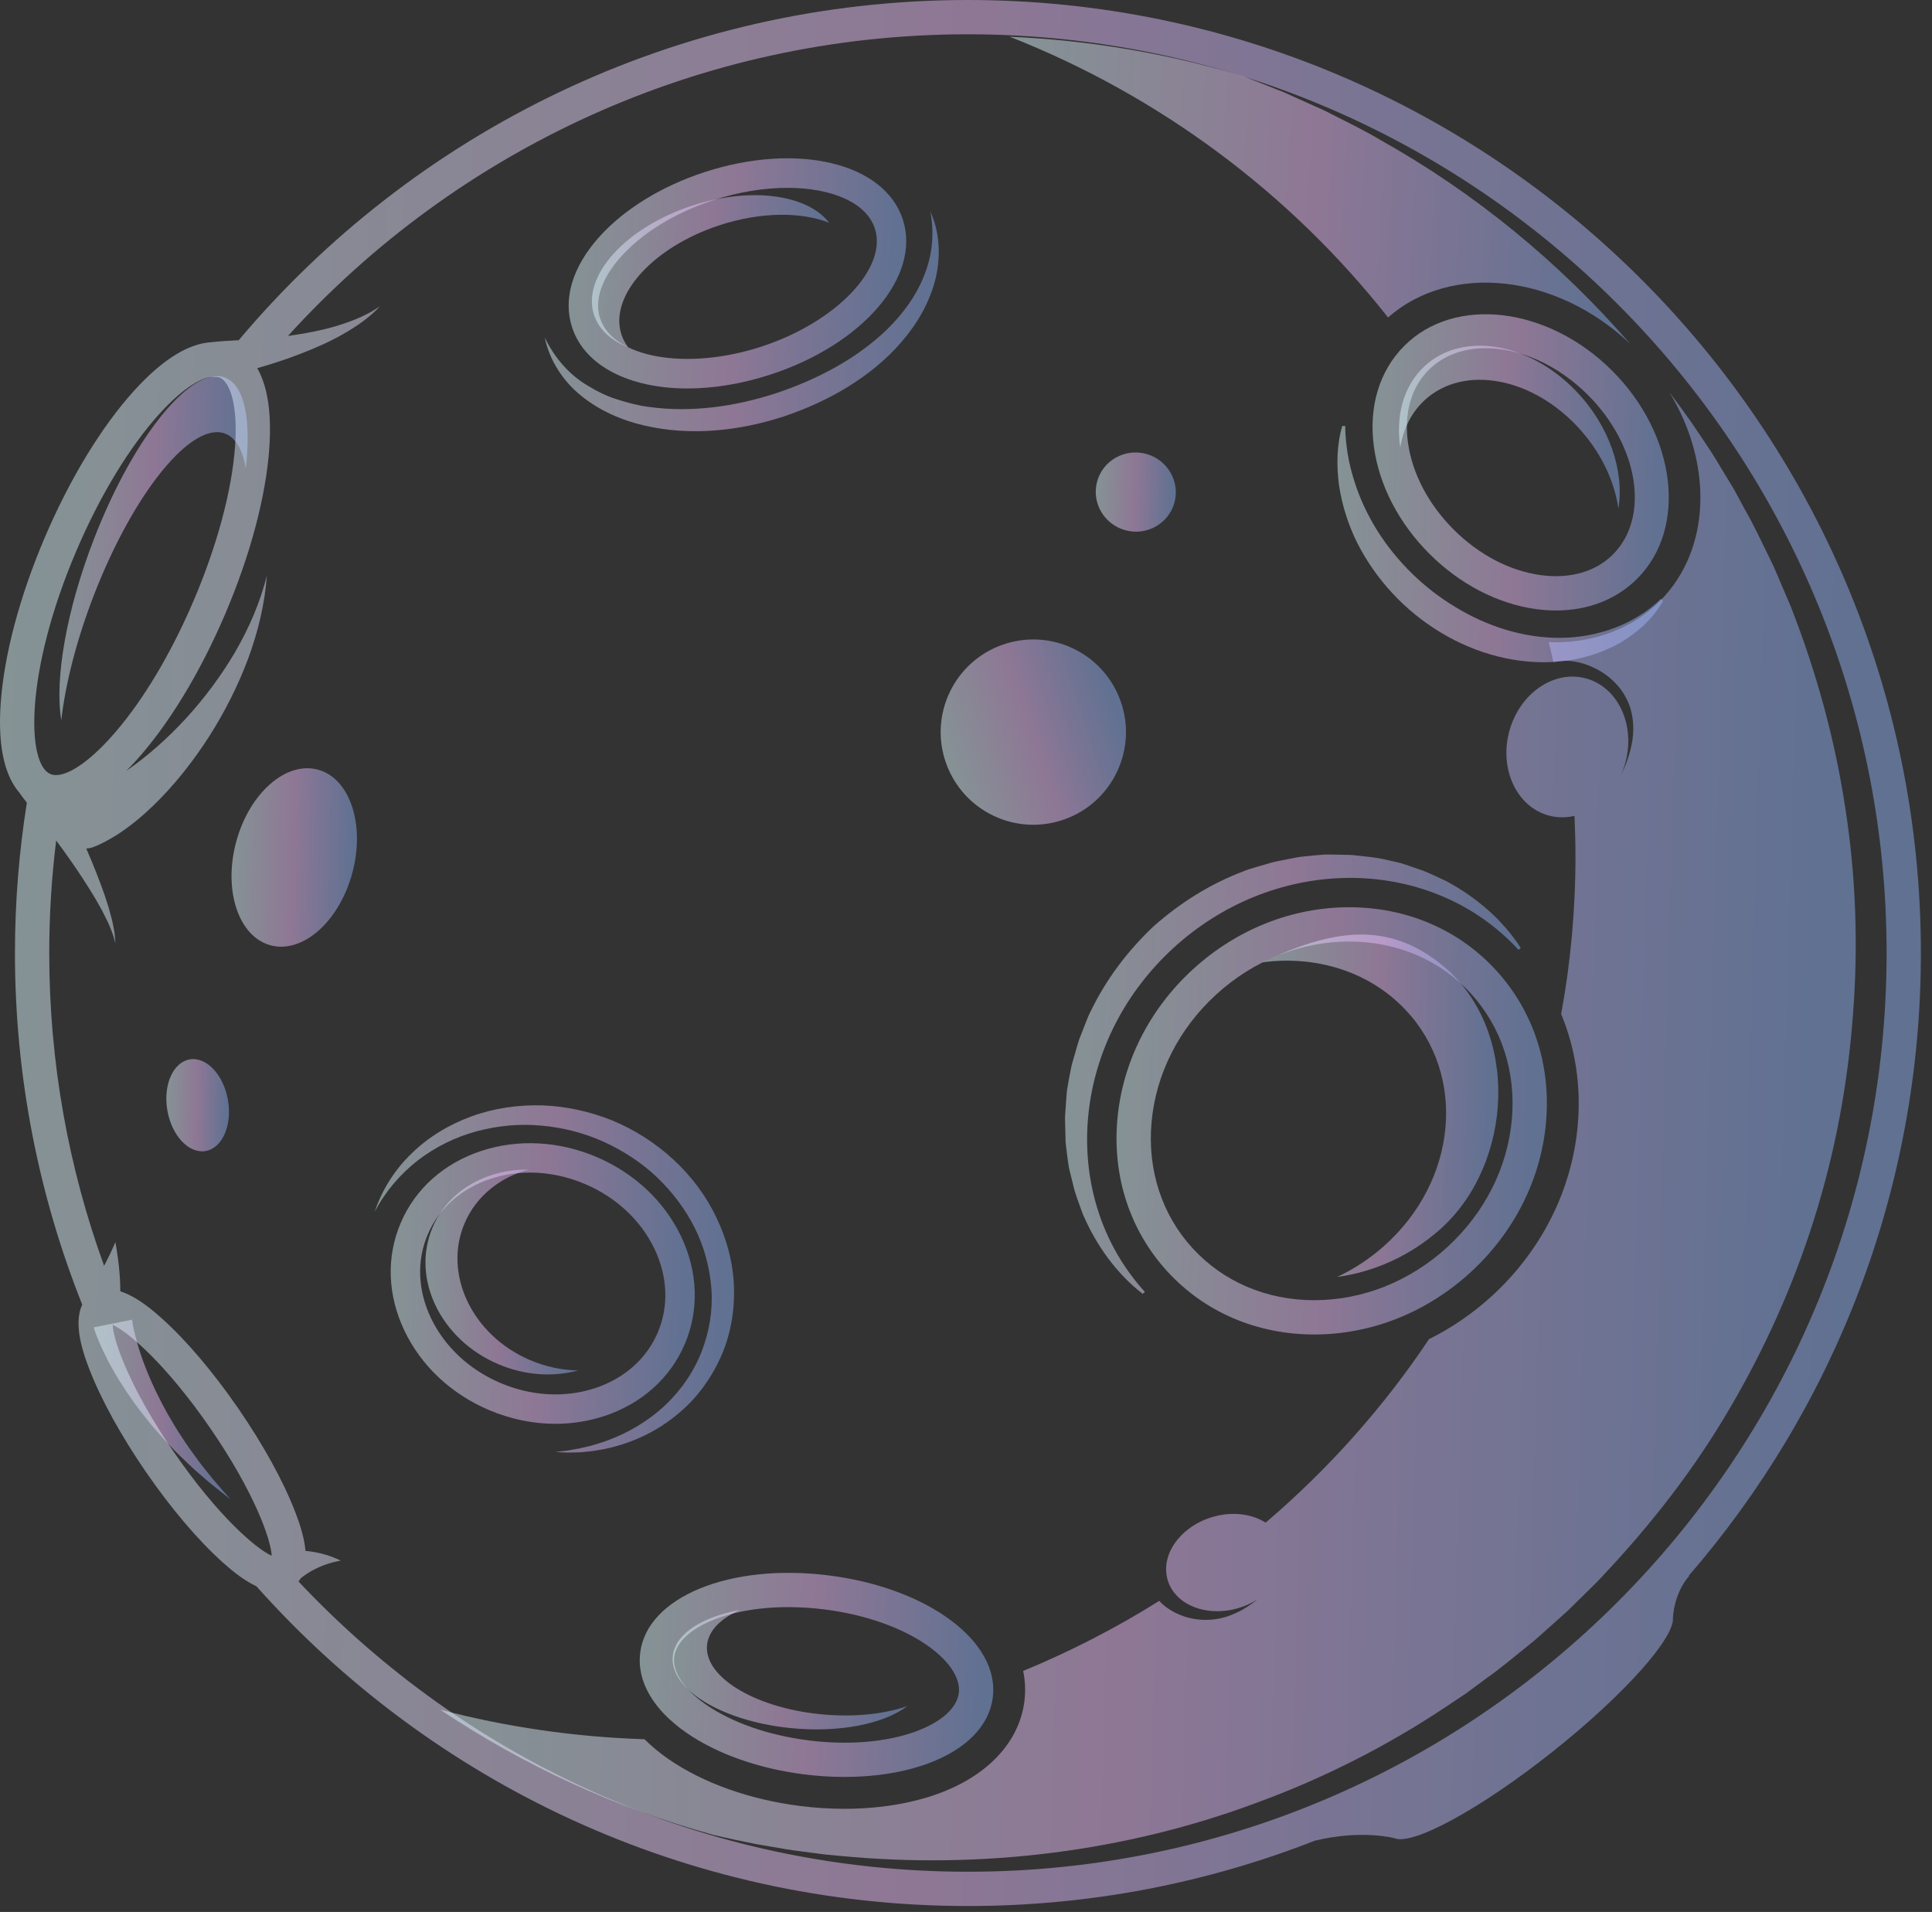 <svg width="96" height="95" viewBox="0 0 96 95" fill="none" xmlns="http://www.w3.org/2000/svg">
<rect x="0" y="0" width="96" height="95" fill="#333333" stroke="none"/>
<path d="M4.678 29.539C6.682 24.375 9.629 20.809 11.259 21.576C11.753 21.808 12.068 22.413 12.214 23.285C12.482 20.943 12.178 19.225 11.259 18.793C9.629 18.027 6.682 21.592 4.678 26.756C3.281 30.355 2.711 33.779 3.045 35.785C3.253 33.974 3.804 31.79 4.678 29.539Z" fill="url(#paint0_linear_2499_7476)" fill-opacity="0.48"/>
<path d="M41.967 88.292C41.306 88.292 40.628 88.249 39.944 88.162C37.697 87.876 35.63 87.146 34.123 86.106C32.452 84.952 31.631 83.532 31.813 82.106C32.166 79.335 36.289 77.655 41.202 78.28C46.114 78.905 49.685 81.565 49.332 84.336C49.151 85.762 48 86.931 46.093 87.63C44.898 88.068 43.477 88.292 41.967 88.292ZM39.168 79.853C35.94 79.853 33.67 81.017 33.504 82.321C33.408 83.073 33.987 83.941 35.092 84.704C36.378 85.592 38.177 86.22 40.159 86.472C42.14 86.724 44.04 86.567 45.507 86.03C46.768 85.568 47.546 84.872 47.642 84.121C47.837 82.584 45.152 80.501 40.986 79.97C40.354 79.89 39.745 79.853 39.168 79.853Z" fill="url(#paint1_linear_2499_7476)" fill-opacity="0.48"/>
<path d="M40.709 85.168C37.394 84.82 34.902 83.252 35.142 81.667C35.246 80.977 35.851 80.398 36.773 79.992C34.922 80.332 33.601 81.147 33.438 82.218C33.189 83.866 35.78 85.495 39.225 85.857C41.689 86.116 43.923 85.656 45.087 84.77C43.921 85.177 42.369 85.342 40.709 85.168Z" fill="url(#paint2_linear_2499_7476)" fill-opacity="0.48"/>
<path d="M65.306 66.307C62.446 66.307 59.852 65.193 58.001 63.17C56.15 61.148 55.269 58.465 55.522 55.617C55.772 52.796 57.106 50.148 59.278 48.16C61.45 46.173 64.206 45.078 67.037 45.078C69.897 45.078 72.491 46.191 74.342 48.214C76.193 50.236 77.074 52.919 76.821 55.768C76.571 58.588 75.237 61.236 73.065 63.224C70.893 65.212 68.137 66.307 65.306 66.307ZM67.037 46.782C64.633 46.782 62.286 47.718 60.429 49.418C58.572 51.117 57.432 53.372 57.219 55.767C57.01 58.134 57.733 60.355 59.258 62.02C60.782 63.685 62.93 64.603 65.306 64.603C67.71 64.603 70.057 63.666 71.914 61.967C73.771 60.267 74.911 58.012 75.123 55.617C75.333 53.251 74.609 51.03 73.085 49.365C71.561 47.699 69.413 46.782 67.037 46.782Z" fill="url(#paint3_linear_2499_7476)" fill-opacity="0.48"/>
<path d="M71.699 47.988C68.912 45.681 66.112 46.216 62.718 47.817C65.349 47.461 68.011 48.245 69.832 50.168C72.907 53.415 72.424 58.679 68.754 61.926C68.042 62.556 67.261 63.062 66.444 63.448C68.253 63.203 70.047 62.419 71.543 61.096C75.213 57.85 75.564 51.187 71.699 47.988Z" fill="url(#paint4_linear_2499_7476)" fill-opacity="0.48"/>
<path d="M56.779 64.288C55.483 63.285 54.472 61.884 53.802 60.319C53.659 59.921 53.503 59.52 53.382 59.11L53.228 58.486C53.183 58.276 53.111 58.068 53.09 57.855C53.06 57.642 53.025 57.428 53.002 57.214C52.979 56.999 52.941 56.784 52.944 56.568L52.928 55.919C52.923 55.703 52.912 55.484 52.935 55.269L52.981 54.619C52.996 54.401 53.009 54.183 53.052 53.97C53.087 53.755 53.131 53.542 53.171 53.327C53.21 53.112 53.251 52.898 53.318 52.69L53.499 52.061C53.558 51.85 53.619 51.64 53.705 51.439L53.944 50.828C54.024 50.624 54.102 50.418 54.206 50.226C54.97 48.648 56.047 47.226 57.323 46.024C58.635 44.863 60.143 43.911 61.785 43.294C61.985 43.207 62.197 43.147 62.407 43.086L63.037 42.902C63.244 42.834 63.459 42.791 63.674 42.751L64.317 42.626C64.53 42.578 64.747 42.556 64.965 42.536C65.182 42.516 65.398 42.49 65.615 42.476C65.831 42.452 66.05 42.458 66.268 42.462L66.919 42.474C67.136 42.47 67.352 42.501 67.567 42.524L68.212 42.597C68.641 42.648 69.062 42.762 69.48 42.857C69.691 42.897 69.892 42.987 70.096 43.05L70.704 43.258C71.103 43.415 71.488 43.605 71.872 43.784C73.372 44.588 74.678 45.719 75.563 47.097L75.456 47.195C74.379 46.024 73.043 45.097 71.574 44.495C70.106 43.888 68.514 43.6 66.929 43.621C65.343 43.642 63.764 43.97 62.298 44.568C60.83 45.165 59.476 46.032 58.308 47.101C57.14 48.171 56.157 49.442 55.432 50.852C54.707 52.26 54.241 53.803 54.081 55.381C53.919 56.957 54.066 58.569 54.54 60.085C55.01 61.601 55.816 63.014 56.887 64.19L56.779 64.288Z" fill="url(#paint5_linear_2499_7476)" fill-opacity="0.48"/>
<path d="M77.323 30.333C76.999 30.333 76.667 30.311 76.329 30.265C74.422 30.005 72.537 29.028 71.022 27.512C69.507 25.997 68.529 24.112 68.27 22.205C67.999 20.212 68.535 18.428 69.781 17.182C72.287 14.677 76.921 15.233 80.111 18.423C83.301 21.613 83.858 26.247 81.352 28.753C80.317 29.788 78.912 30.333 77.323 30.333ZM73.826 17.301C72.723 17.301 71.719 17.654 70.986 18.387C70.126 19.248 69.761 20.522 69.959 21.976C70.168 23.515 70.974 25.054 72.227 26.307C73.48 27.561 75.019 28.366 76.559 28.576C78.012 28.773 79.287 28.409 80.147 27.548C81.988 25.707 81.432 22.154 78.906 19.628C77.386 18.108 75.493 17.301 73.826 17.301Z" fill="url(#paint6_linear_2499_7476)" fill-opacity="0.48"/>
<path d="M70.632 20.039C72.466 18.125 75.907 18.613 78.319 21.13C79.497 22.359 80.21 23.845 80.418 25.266C80.718 23.413 79.98 21.17 78.319 19.437C75.907 16.92 72.466 16.432 70.632 18.346C69.694 19.325 69.36 20.742 69.578 22.231C69.714 21.393 70.061 20.634 70.632 20.039Z" fill="url(#paint7_linear_2499_7476)" fill-opacity="0.48"/>
<path d="M82.634 29.859C82.16 30.719 81.389 31.416 80.506 31.939C79.611 32.438 78.596 32.764 77.554 32.863C75.46 33.071 73.345 32.491 71.582 31.423C69.812 30.355 68.367 28.8 67.444 26.982C66.989 26.071 66.683 25.092 66.533 24.103C66.405 23.11 66.421 22.102 66.696 21.165L66.842 21.166C66.854 22.086 67.007 23.001 67.287 23.874C67.555 24.752 67.954 25.587 68.436 26.366C69.416 27.916 70.764 29.234 72.336 30.173C73.896 31.122 75.706 31.706 77.538 31.692C79.36 31.683 81.206 31.037 82.531 29.755L82.634 29.859Z" fill="url(#paint8_linear_2499_7476)" fill-opacity="0.48"/>
<path d="M27.599 70.745C26.486 70.745 25.358 70.514 24.285 70.056C22.416 69.258 20.93 67.863 20.101 66.128C19.255 64.361 19.188 62.454 19.912 60.76C20.636 59.065 22.06 57.795 23.921 57.184C25.748 56.584 27.783 56.693 29.652 57.491C31.52 58.289 33.007 59.684 33.837 61.419C34.682 63.186 34.749 65.093 34.025 66.787C33.301 68.482 31.877 69.752 30.016 70.363C29.239 70.618 28.423 70.745 27.599 70.745ZM26.338 58.262C25.668 58.262 25.006 58.365 24.376 58.572C22.92 59.05 21.812 60.031 21.256 61.333C20.699 62.636 20.757 64.115 21.418 65.498C22.095 66.912 23.317 68.054 24.859 68.713C26.401 69.371 28.071 69.464 29.561 68.975C31.017 68.497 32.125 67.516 32.681 66.214C33.238 64.911 33.18 63.432 32.519 62.05C31.842 60.635 30.62 59.493 29.078 58.834C28.188 58.454 27.255 58.262 26.338 58.262Z" fill="url(#paint9_linear_2499_7476)" fill-opacity="0.48"/>
<path d="M26.34 67.58C23.464 66.352 22.007 63.306 23.087 60.778C23.664 59.427 24.849 58.498 26.266 58.112C24.183 58.087 22.281 59.144 21.498 60.977C20.418 63.505 21.875 66.55 24.751 67.779C26.091 68.351 27.502 68.428 28.736 68.092C27.946 68.082 27.131 67.918 26.34 67.58Z" fill="url(#paint10_linear_2499_7476)" fill-opacity="0.48"/>
<path d="M18.619 60.208C18.977 59.127 19.612 58.119 20.455 57.309C21.291 56.491 22.324 55.87 23.436 55.466C24.55 55.06 25.748 54.891 26.939 54.922C28.132 54.962 29.316 55.229 30.428 55.673C32.634 56.592 34.556 58.297 35.596 60.492C36.118 61.58 36.443 62.778 36.472 63.995C36.505 65.207 36.281 66.436 35.766 67.531L35.806 67.34V67.447L35.766 67.531C35.407 68.308 34.925 69.026 34.343 69.643C33.755 70.255 33.075 70.767 32.342 71.166C31.605 71.559 30.817 71.84 30.013 72.004C29.81 72.037 29.609 72.076 29.406 72.104C29.203 72.123 29 72.148 28.798 72.163L28.189 72.174L27.583 72.146L28.182 72.078L28.773 71.972C28.968 71.931 29.161 71.881 29.354 71.837C29.545 71.785 29.733 71.721 29.922 71.664C30.671 71.413 31.381 71.07 32.023 70.636C32.669 70.208 33.246 69.688 33.724 69.096C34.208 68.509 34.595 67.849 34.868 67.148L34.829 67.34V67.25L34.868 67.148C35.248 66.157 35.425 65.097 35.349 64.045C35.273 62.996 34.995 61.961 34.523 61.015C34.05 60.069 33.4 59.214 32.632 58.482C31.86 57.75 30.952 57.168 29.979 56.723C29.002 56.286 27.95 56.018 26.88 55.928C25.81 55.828 24.721 55.93 23.675 56.214C22.629 56.497 21.633 56.986 20.76 57.658C19.891 58.335 19.149 59.199 18.619 60.208Z" fill="url(#paint11_linear_2499_7476)" fill-opacity="0.48"/>
<path d="M34.163 19.302C31.315 19.302 29.061 18.208 28.427 16.265C27.965 14.848 28.446 13.251 29.782 11.766C31.019 10.39 32.873 9.25 35.002 8.555C39.61 7.052 43.94 8.083 44.86 10.902C45.78 13.722 42.892 17.108 38.284 18.612C36.852 19.079 35.447 19.302 34.163 19.302ZM39.126 9.334C37.986 9.334 36.723 9.53 35.456 9.944C33.566 10.561 31.937 11.555 30.868 12.743C29.896 13.823 29.523 14.913 29.816 15.812C30.46 17.785 34.13 18.431 37.831 17.223C41.532 16.015 44.115 13.328 43.471 11.355C43.048 10.058 41.315 9.334 39.126 9.334Z" fill="url(#paint12_linear_2499_7476)" fill-opacity="0.48"/>
<path d="M30.878 16.617C30.254 14.703 32.44 12.273 35.762 11.189C37.816 10.518 39.823 10.521 41.203 11.072C40.134 9.666 37.314 9.264 34.399 10.215C31.078 11.299 28.891 13.73 29.516 15.644C29.754 16.374 30.368 16.923 31.22 17.263C31.07 17.067 30.955 16.851 30.878 16.617Z" fill="url(#paint13_linear_2499_7476)" fill-opacity="0.48"/>
<path d="M46.228 10.512C46.702 11.541 46.76 12.77 46.472 13.909C46.177 15.051 45.569 16.103 44.797 16.987C44.033 17.883 43.105 18.621 42.112 19.233C41.117 19.843 40.048 20.321 38.948 20.693C36.748 21.408 34.34 21.677 32.039 21.148C30.895 20.888 29.783 20.404 28.869 19.656C27.951 18.919 27.294 17.87 27.066 16.765C27.554 17.783 28.292 18.628 29.219 19.171C29.674 19.449 30.154 19.687 30.665 19.845C31.173 20.005 31.686 20.148 32.218 20.215C34.338 20.514 36.52 20.203 38.57 19.536C40.61 18.848 42.567 17.836 44.105 16.341C44.862 15.591 45.511 14.72 45.906 13.725C46.315 12.738 46.441 11.623 46.228 10.512Z" fill="url(#paint14_linear_2499_7476)" fill-opacity="0.48"/>
<path d="M17.505 43.383C16.855 45.793 15.037 47.399 13.444 46.969C11.85 46.539 11.086 44.237 11.736 41.827C12.385 39.417 14.204 37.812 15.797 38.241C17.39 38.671 18.155 40.973 17.505 43.383Z" fill="url(#paint15_linear_2499_7476)" fill-opacity="0.48"/>
<path d="M11.326 54.652C11.546 55.91 11.05 57.046 10.219 57.191C9.388 57.336 8.536 56.435 8.317 55.178C8.097 53.921 8.593 52.785 9.424 52.639C10.255 52.494 11.106 53.395 11.326 54.652Z" fill="url(#paint16_linear_2499_7476)" fill-opacity="0.48"/>
<path d="M58.359 24.968C58.076 26.016 56.986 26.634 55.925 26.348C54.863 26.061 54.231 24.979 54.514 23.931C54.797 22.883 55.886 22.265 56.948 22.552C58.01 22.838 58.641 23.92 58.359 24.968Z" fill="url(#paint17_linear_2499_7476)" fill-opacity="0.48"/>
<path d="M6.569 65.569C6.57 65.62 6.588 65.734 6.605 65.825C6.619 65.919 6.643 66.019 6.663 66.118C6.709 66.315 6.755 66.517 6.816 66.716C6.926 67.118 7.066 67.518 7.219 67.915C7.526 68.711 7.903 69.489 8.326 70.249C8.548 70.622 8.763 71.004 9.01 71.366C9.243 71.737 9.502 72.092 9.762 72.448C10.016 72.81 10.306 73.142 10.579 73.493C10.863 73.833 11.162 74.161 11.456 74.498C11.108 74.222 10.752 73.951 10.406 73.665C10.073 73.368 9.719 73.088 9.399 72.773C9.072 72.463 8.744 72.152 8.437 71.819C8.118 71.497 7.827 71.148 7.526 70.805C6.946 70.101 6.399 69.36 5.912 68.567C5.669 68.171 5.436 67.764 5.229 67.337C5.121 67.126 5.024 66.907 4.928 66.685C4.881 66.571 4.833 66.462 4.79 66.342C4.745 66.219 4.706 66.119 4.659 65.953L6.569 65.569Z" fill="url(#paint18_linear_2499_7476)" fill-opacity="0.48"/>
<path d="M83.963 78.271L83.889 78.322C91.087 70.014 95.448 59.183 95.448 47.352C95.448 21.242 74.206 0 48.096 0C33.571 0 20.554 6.575 11.861 16.904C11.406 16.927 10.92 16.954 10.476 17.005C10.344 17.014 10.206 17.033 10.062 17.064C10.059 17.064 10.056 17.064 10.053 17.065L10.053 17.066C9.166 17.256 8.043 17.895 6.677 19.397C5.059 21.177 3.48 23.768 2.23 26.694C0.98 29.62 0.2 32.553 0.034 34.952C-0.088 36.71 0.133 37.885 0.505 38.67L0.503 38.671C0.507 38.677 0.51 38.682 0.514 38.689C0.646 38.964 0.796 39.192 0.957 39.378C1.086 39.563 1.212 39.728 1.335 39.884C0.947 42.318 0.743 44.812 0.743 47.353C0.743 53.521 1.931 59.417 4.087 64.826C3.599 65.827 4.202 67.41 4.427 67.998C5.005 69.508 6.01 71.335 7.256 73.144C8.502 74.953 9.852 76.542 11.056 77.62C11.365 77.896 12.017 78.48 12.743 78.819C21.422 88.56 34.054 94.705 48.096 94.705C54.187 94.705 60.014 93.548 65.368 91.444L65.342 91.456C67.669 90.897 69.275 91.331 69.275 91.331L69.275 91.331C70.158 91.73 73.544 89.9 77.153 87.032C80.71 84.206 83.235 81.365 83.126 80.373L83.129 80.373C83.129 80.372 83.166 79.155 83.963 78.271ZM3.797 27.363C4.974 24.608 6.445 22.186 7.938 20.544C9.01 19.365 9.855 18.856 10.41 18.737C10.41 18.737 10.718 18.697 10.93 18.763C11.374 18.97 11.833 19.973 11.682 22.143C11.528 24.357 10.795 27.094 9.619 29.849C7.232 35.438 4.159 38.511 2.784 38.511C2.679 38.511 2.584 38.493 2.5 38.457C1.313 37.95 1.229 33.377 3.797 27.363ZM8.659 72.177C6.476 69.008 5.645 66.672 5.596 65.826C6.369 66.173 8.255 67.782 10.439 70.951C12.622 74.12 13.453 76.456 13.502 77.302C12.729 76.954 10.843 75.346 8.659 72.177ZM48.096 93.001C34.993 93.001 23.165 87.449 14.832 78.578C14.876 78.525 14.917 78.471 14.951 78.412C15.123 78.277 15.31 78.148 15.512 78.038C15.723 77.924 15.948 77.818 16.185 77.737C16.423 77.65 16.673 77.592 16.933 77.541C16.696 77.431 16.444 77.325 16.18 77.25C15.916 77.169 15.64 77.115 15.355 77.077C15.298 77.07 15.24 77.068 15.182 77.062C15.111 76.286 14.814 75.505 14.671 75.13C14.093 73.621 13.088 71.793 11.842 69.984C10.596 68.175 9.246 66.586 8.042 65.508C7.681 65.185 6.848 64.441 5.978 64.16C5.978 63.912 5.969 63.668 5.953 63.428C5.912 62.843 5.835 62.275 5.734 61.717C5.562 62.122 5.373 62.513 5.173 62.893C3.41 58.04 2.447 52.807 2.447 47.352C2.447 45.459 2.566 43.594 2.791 41.761C3.016 42.066 3.237 42.372 3.456 42.682C3.914 43.336 4.352 44.002 4.76 44.688L5.054 45.208L5.323 45.741C5.414 45.92 5.478 46.106 5.558 46.291C5.634 46.476 5.674 46.671 5.734 46.866C5.714 46.667 5.713 46.46 5.676 46.26C5.635 46.062 5.606 45.856 5.553 45.66L5.392 45.068L5.203 44.485C4.935 43.714 4.631 42.955 4.306 42.206C4.299 42.191 4.292 42.176 4.286 42.161C4.404 42.155 4.525 42.134 4.676 42.074C5.103 41.908 5.46 41.695 5.812 41.481C6.495 41.04 7.083 40.543 7.626 40.02C8.707 38.97 9.608 37.811 10.393 36.591C11.173 35.369 11.823 34.077 12.326 32.74C12.82 31.399 13.16 30.005 13.258 28.606C12.919 29.967 12.355 31.242 11.666 32.428C10.967 33.61 10.147 34.708 9.232 35.704C8.328 36.684 7.334 37.576 6.276 38.298C6.427 38.147 6.581 37.989 6.739 37.815C8.357 36.036 9.936 33.444 11.186 30.518C12.436 27.592 13.216 24.66 13.382 22.261C13.518 20.308 13.23 19.073 12.783 18.294C13.511 18.086 14.232 17.852 14.937 17.577C15.661 17.297 16.374 16.988 17.047 16.601C17.718 16.218 18.366 15.777 18.881 15.216C18.259 15.654 17.559 15.931 16.854 16.155C16.147 16.379 15.416 16.522 14.684 16.637C14.56 16.656 14.435 16.673 14.31 16.691C22.666 7.491 34.718 1.704 48.096 1.704C73.266 1.704 93.744 22.182 93.744 47.352C93.744 72.523 73.266 93.001 48.096 93.001Z" fill="url(#paint19_linear_2499_7476)" fill-opacity="0.48"/>
<path d="M52.877 40.717C55.274 39.871 56.532 37.242 55.686 34.845C54.84 32.447 52.211 31.19 49.813 32.036C47.416 32.882 46.158 35.511 47.005 37.908C47.851 40.306 50.48 41.563 52.877 40.717Z" fill="url(#paint20_linear_2499_7476)" fill-opacity="0.48"/>
<path d="M68.971 15.774C72.084 13.035 77.332 13.598 81.009 17.092C77.506 13.051 73.293 9.585 68.563 6.939C67.802 6.483 67.003 6.1 66.212 5.695C65.819 5.485 65.41 5.312 65.005 5.13L63.787 4.581L62.545 4.089C62.291 3.992 62.04 3.888 61.787 3.791C58.09 2.677 54.199 1.999 50.174 1.826C57.647 4.766 64.124 9.622 68.971 15.774Z" fill="url(#paint21_linear_2499_7476)" fill-opacity="0.48"/>
<path d="M91.688 40.123C91.171 36.708 90.244 33.357 88.981 30.131L88.47 28.936C88.296 28.539 88.14 28.133 87.94 27.748C87.555 26.971 87.195 26.18 86.763 25.426L86.142 24.28L85.465 23.165C85.03 22.41 84.52 21.704 84.038 20.977C83.686 20.473 83.32 19.977 82.948 19.486C85.117 23.038 85.038 27.305 82.471 29.873C81.146 31.197 79.304 31.913 77.295 31.913C77.181 31.913 77.066 31.906 76.952 31.902C77.036 32.232 77.113 32.564 77.189 32.897C77.341 32.857 77.48 32.841 77.61 32.832C77.834 32.822 78.039 32.837 78.234 32.871C78.624 32.935 78.98 33.063 79.311 33.232C79.972 33.567 80.531 34.109 80.841 34.76C81.16 35.411 81.205 36.123 81.116 36.763C81.017 37.407 80.799 38.004 80.523 38.559C80.523 38.559 80.524 38.559 80.524 38.558C80.621 38.349 80.702 38.126 80.765 37.893C81.273 36.011 80.393 34.136 78.799 33.707C77.206 33.277 75.503 34.455 74.995 36.337C74.488 38.22 75.368 40.094 76.961 40.523C77.386 40.638 77.819 40.635 78.235 40.538C78.266 41.208 78.284 41.882 78.284 42.559C78.284 45.23 78.04 47.846 77.573 50.385C78.279 52.084 78.569 53.963 78.397 55.908C78.112 59.123 76.597 62.136 74.133 64.392C73.18 65.263 72.127 65.982 71.007 66.538C68.74 69.934 66.003 73 62.89 75.655C62.188 75.208 61.185 75.081 60.187 75.393C58.607 75.888 57.641 77.294 58.029 78.534C58.417 79.774 60.012 80.379 61.592 79.884C61.918 79.782 62.215 79.641 62.482 79.471C62.483 79.471 62.484 79.47 62.485 79.47C62.174 79.709 61.846 79.949 61.469 80.119C61.097 80.298 60.682 80.432 60.235 80.471C59.791 80.514 59.318 80.47 58.859 80.322C58.631 80.245 58.404 80.148 58.188 80.016C57.988 79.893 57.801 79.763 57.603 79.542C55.466 80.882 53.205 82.049 50.841 83.023C50.942 83.517 50.967 84.023 50.902 84.536C50.646 86.548 49.091 88.218 46.637 89.116C45.269 89.617 43.658 89.874 41.958 89.874C41.232 89.874 40.49 89.827 39.744 89.732C37.251 89.415 34.935 88.59 33.224 87.409C32.776 87.099 32.377 86.766 32.024 86.417C28.523 86.306 25.125 85.801 21.871 84.947C25.966 87.691 30.532 89.81 35.424 91.165C35.78 91.248 36.136 91.33 36.493 91.406C36.931 91.492 37.363 91.595 37.803 91.668L39.117 91.892C39.555 91.962 39.997 92.01 40.436 92.071C40.656 92.098 40.875 92.132 41.096 92.154L41.758 92.215C48.812 92.891 55.955 92 62.484 89.559C65.755 88.358 68.875 86.779 71.764 84.863L72.845 84.141L73.89 83.369C74.597 82.868 75.256 82.305 75.932 81.766C76.275 81.502 76.588 81.202 76.913 80.917L77.88 80.053L78.805 79.145C79.115 78.844 79.425 78.543 79.713 78.221C82.079 75.706 84.209 72.964 85.946 69.986C87.692 67.015 89.111 63.855 90.143 60.571C91.178 57.288 91.815 53.882 92.071 50.445C92.342 47.008 92.221 43.533 91.688 40.123Z" fill="url(#paint22_linear_2499_7476)" fill-opacity="0.48"/>
<defs>
<linearGradient id="paint0_linear_2499_7476" x1="11.904" y1="34.075" x2="2.709" y2="33.925" gradientUnits="userSpaceOnUse">
<stop stop-color="#91B3F7"/>
<stop offset="0.49" stop-color="#F0C0FF"/>
<stop offset="1" stop-color="#DCFBFE"/>
</linearGradient>
<linearGradient id="paint1_linear_2499_7476" x1="48.599" y1="87.278" x2="31.373" y2="86.388" gradientUnits="userSpaceOnUse">
<stop stop-color="#91B3F7"/>
<stop offset="0.49" stop-color="#F0C0FF"/>
<stop offset="1" stop-color="#DCFBFE"/>
</linearGradient>
<linearGradient id="paint2_linear_2499_7476" x1="44.584" y1="85.335" x2="33.155" y2="84.666" gradientUnits="userSpaceOnUse">
<stop stop-color="#91B3F7"/>
<stop offset="0.49" stop-color="#F0C0FF"/>
<stop offset="1" stop-color="#DCFBFE"/>
</linearGradient>
<linearGradient id="paint3_linear_2499_7476" x1="75.941" y1="64.184" x2="54.937" y2="63.553" gradientUnits="userSpaceOnUse">
<stop stop-color="#91B3F7"/>
<stop offset="0.49" stop-color="#F0C0FF"/>
<stop offset="1" stop-color="#DCFBFE"/>
</linearGradient>
<linearGradient id="paint4_linear_2499_7476" x1="73.944" y1="61.746" x2="62.415" y2="61.509" gradientUnits="userSpaceOnUse">
<stop stop-color="#91B3F7"/>
<stop offset="0.49" stop-color="#F0C0FF"/>
<stop offset="1" stop-color="#DCFBFE"/>
</linearGradient>
<linearGradient id="paint5_linear_2499_7476" x1="74.587" y1="62.105" x2="52.347" y2="61.417" gradientUnits="userSpaceOnUse">
<stop stop-color="#91B3F7"/>
<stop offset="0.49" stop-color="#F0C0FF"/>
<stop offset="1" stop-color="#DCFBFE"/>
</linearGradient>
<linearGradient id="paint6_linear_2499_7476" x1="82.286" y1="28.861" x2="67.827" y2="28.43" gradientUnits="userSpaceOnUse">
<stop stop-color="#91B3F7"/>
<stop offset="0.49" stop-color="#F0C0FF"/>
<stop offset="1" stop-color="#DCFBFE"/>
</linearGradient>
<linearGradient id="paint7_linear_2499_7476" x1="80.01" y1="24.457" x2="69.243" y2="24.022" gradientUnits="userSpaceOnUse">
<stop stop-color="#91B3F7"/>
<stop offset="0.49" stop-color="#F0C0FF"/>
<stop offset="1" stop-color="#DCFBFE"/>
</linearGradient>
<linearGradient id="paint8_linear_2499_7476" x1="81.936" y1="31.731" x2="66.058" y2="31.079" gradientUnits="userSpaceOnUse">
<stop stop-color="#91B3F7"/>
<stop offset="0.49" stop-color="#F0C0FF"/>
<stop offset="1" stop-color="#DCFBFE"/>
</linearGradient>
<linearGradient id="paint9_linear_2499_7476" x1="33.871" y1="69.351" x2="19.033" y2="68.872" gradientUnits="userSpaceOnUse">
<stop stop-color="#91B3F7"/>
<stop offset="0.49" stop-color="#F0C0FF"/>
<stop offset="1" stop-color="#DCFBFE"/>
</linearGradient>
<linearGradient id="paint10_linear_2499_7476" x1="28.409" y1="67.274" x2="20.946" y2="67.108" gradientUnits="userSpaceOnUse">
<stop stop-color="#91B3F7"/>
<stop offset="0.49" stop-color="#F0C0FF"/>
<stop offset="1" stop-color="#DCFBFE"/>
</linearGradient>
<linearGradient id="paint11_linear_2499_7476" x1="35.705" y1="70.448" x2="18.167" y2="69.907" gradientUnits="userSpaceOnUse">
<stop stop-color="#91B3F7"/>
<stop offset="0.49" stop-color="#F0C0FF"/>
<stop offset="1" stop-color="#DCFBFE"/>
</linearGradient>
<linearGradient id="paint12_linear_2499_7476" x1="44.307" y1="18.158" x2="27.847" y2="17.438" gradientUnits="userSpaceOnUse">
<stop stop-color="#91B3F7"/>
<stop offset="0.49" stop-color="#F0C0FF"/>
<stop offset="1" stop-color="#DCFBFE"/>
</linearGradient>
<linearGradient id="paint13_linear_2499_7476" x1="40.695" y1="16.506" x2="29.124" y2="15.969" gradientUnits="userSpaceOnUse">
<stop stop-color="#91B3F7"/>
<stop offset="0.49" stop-color="#F0C0FF"/>
<stop offset="1" stop-color="#DCFBFE"/>
</linearGradient>
<linearGradient id="paint14_linear_2499_7476" x1="45.803" y1="20.334" x2="26.607" y2="19.307" gradientUnits="userSpaceOnUse">
<stop stop-color="#91B3F7"/>
<stop offset="0.49" stop-color="#F0C0FF"/>
<stop offset="1" stop-color="#DCFBFE"/>
</linearGradient>
<linearGradient id="paint15_linear_2499_7476" x1="17.468" y1="46.152" x2="11.343" y2="46.023" gradientUnits="userSpaceOnUse">
<stop stop-color="#91B3F7"/>
<stop offset="0.49" stop-color="#F0C0FF"/>
<stop offset="1" stop-color="#DCFBFE"/>
</linearGradient>
<linearGradient id="paint16_linear_2499_7476" x1="11.244" y1="56.748" x2="8.184" y2="56.686" gradientUnits="userSpaceOnUse">
<stop stop-color="#91B3F7"/>
<stop offset="0.49" stop-color="#F0C0FF"/>
<stop offset="1" stop-color="#DCFBFE"/>
</linearGradient>
<linearGradient id="paint17_linear_2499_7476" x1="58.255" y1="26.024" x2="54.346" y2="25.906" gradientUnits="userSpaceOnUse">
<stop stop-color="#91B3F7"/>
<stop offset="0.49" stop-color="#F0C0FF"/>
<stop offset="1" stop-color="#DCFBFE"/>
</linearGradient>
<linearGradient id="paint18_linear_2499_7476" x1="11.163" y1="73.605" x2="4.484" y2="73.454" gradientUnits="userSpaceOnUse">
<stop stop-color="#91B3F7"/>
<stop offset="0.49" stop-color="#F0C0FF"/>
<stop offset="1" stop-color="#DCFBFE"/>
</linearGradient>
<linearGradient id="paint19_linear_2499_7476" x1="91.332" y1="85.235" x2="-2.422" y2="82.418" gradientUnits="userSpaceOnUse">
<stop stop-color="#91B3F7"/>
<stop offset="0.49" stop-color="#F0C0FF"/>
<stop offset="1" stop-color="#DCFBFE"/>
</linearGradient>
<linearGradient id="paint20_linear_2499_7476" x1="56.537" y1="38.449" x2="47.92" y2="41.205" gradientUnits="userSpaceOnUse">
<stop stop-color="#91B3F7"/>
<stop offset="0.49" stop-color="#F0C0FF"/>
<stop offset="1" stop-color="#DCFBFE"/>
</linearGradient>
<linearGradient id="paint21_linear_2499_7476" x1="79.68" y1="15.566" x2="49.474" y2="13.746" gradientUnits="userSpaceOnUse">
<stop stop-color="#91B3F7"/>
<stop offset="0.49" stop-color="#F0C0FF"/>
<stop offset="1" stop-color="#DCFBFE"/>
</linearGradient>
<linearGradient id="paint22_linear_2499_7476" x1="89.178" y1="85.139" x2="20.081" y2="83.152" gradientUnits="userSpaceOnUse">
<stop stop-color="#91B3F7"/>
<stop offset="0.49" stop-color="#F0C0FF"/>
<stop offset="1" stop-color="#DCFBFE"/>
</linearGradient>
</defs>
</svg>
